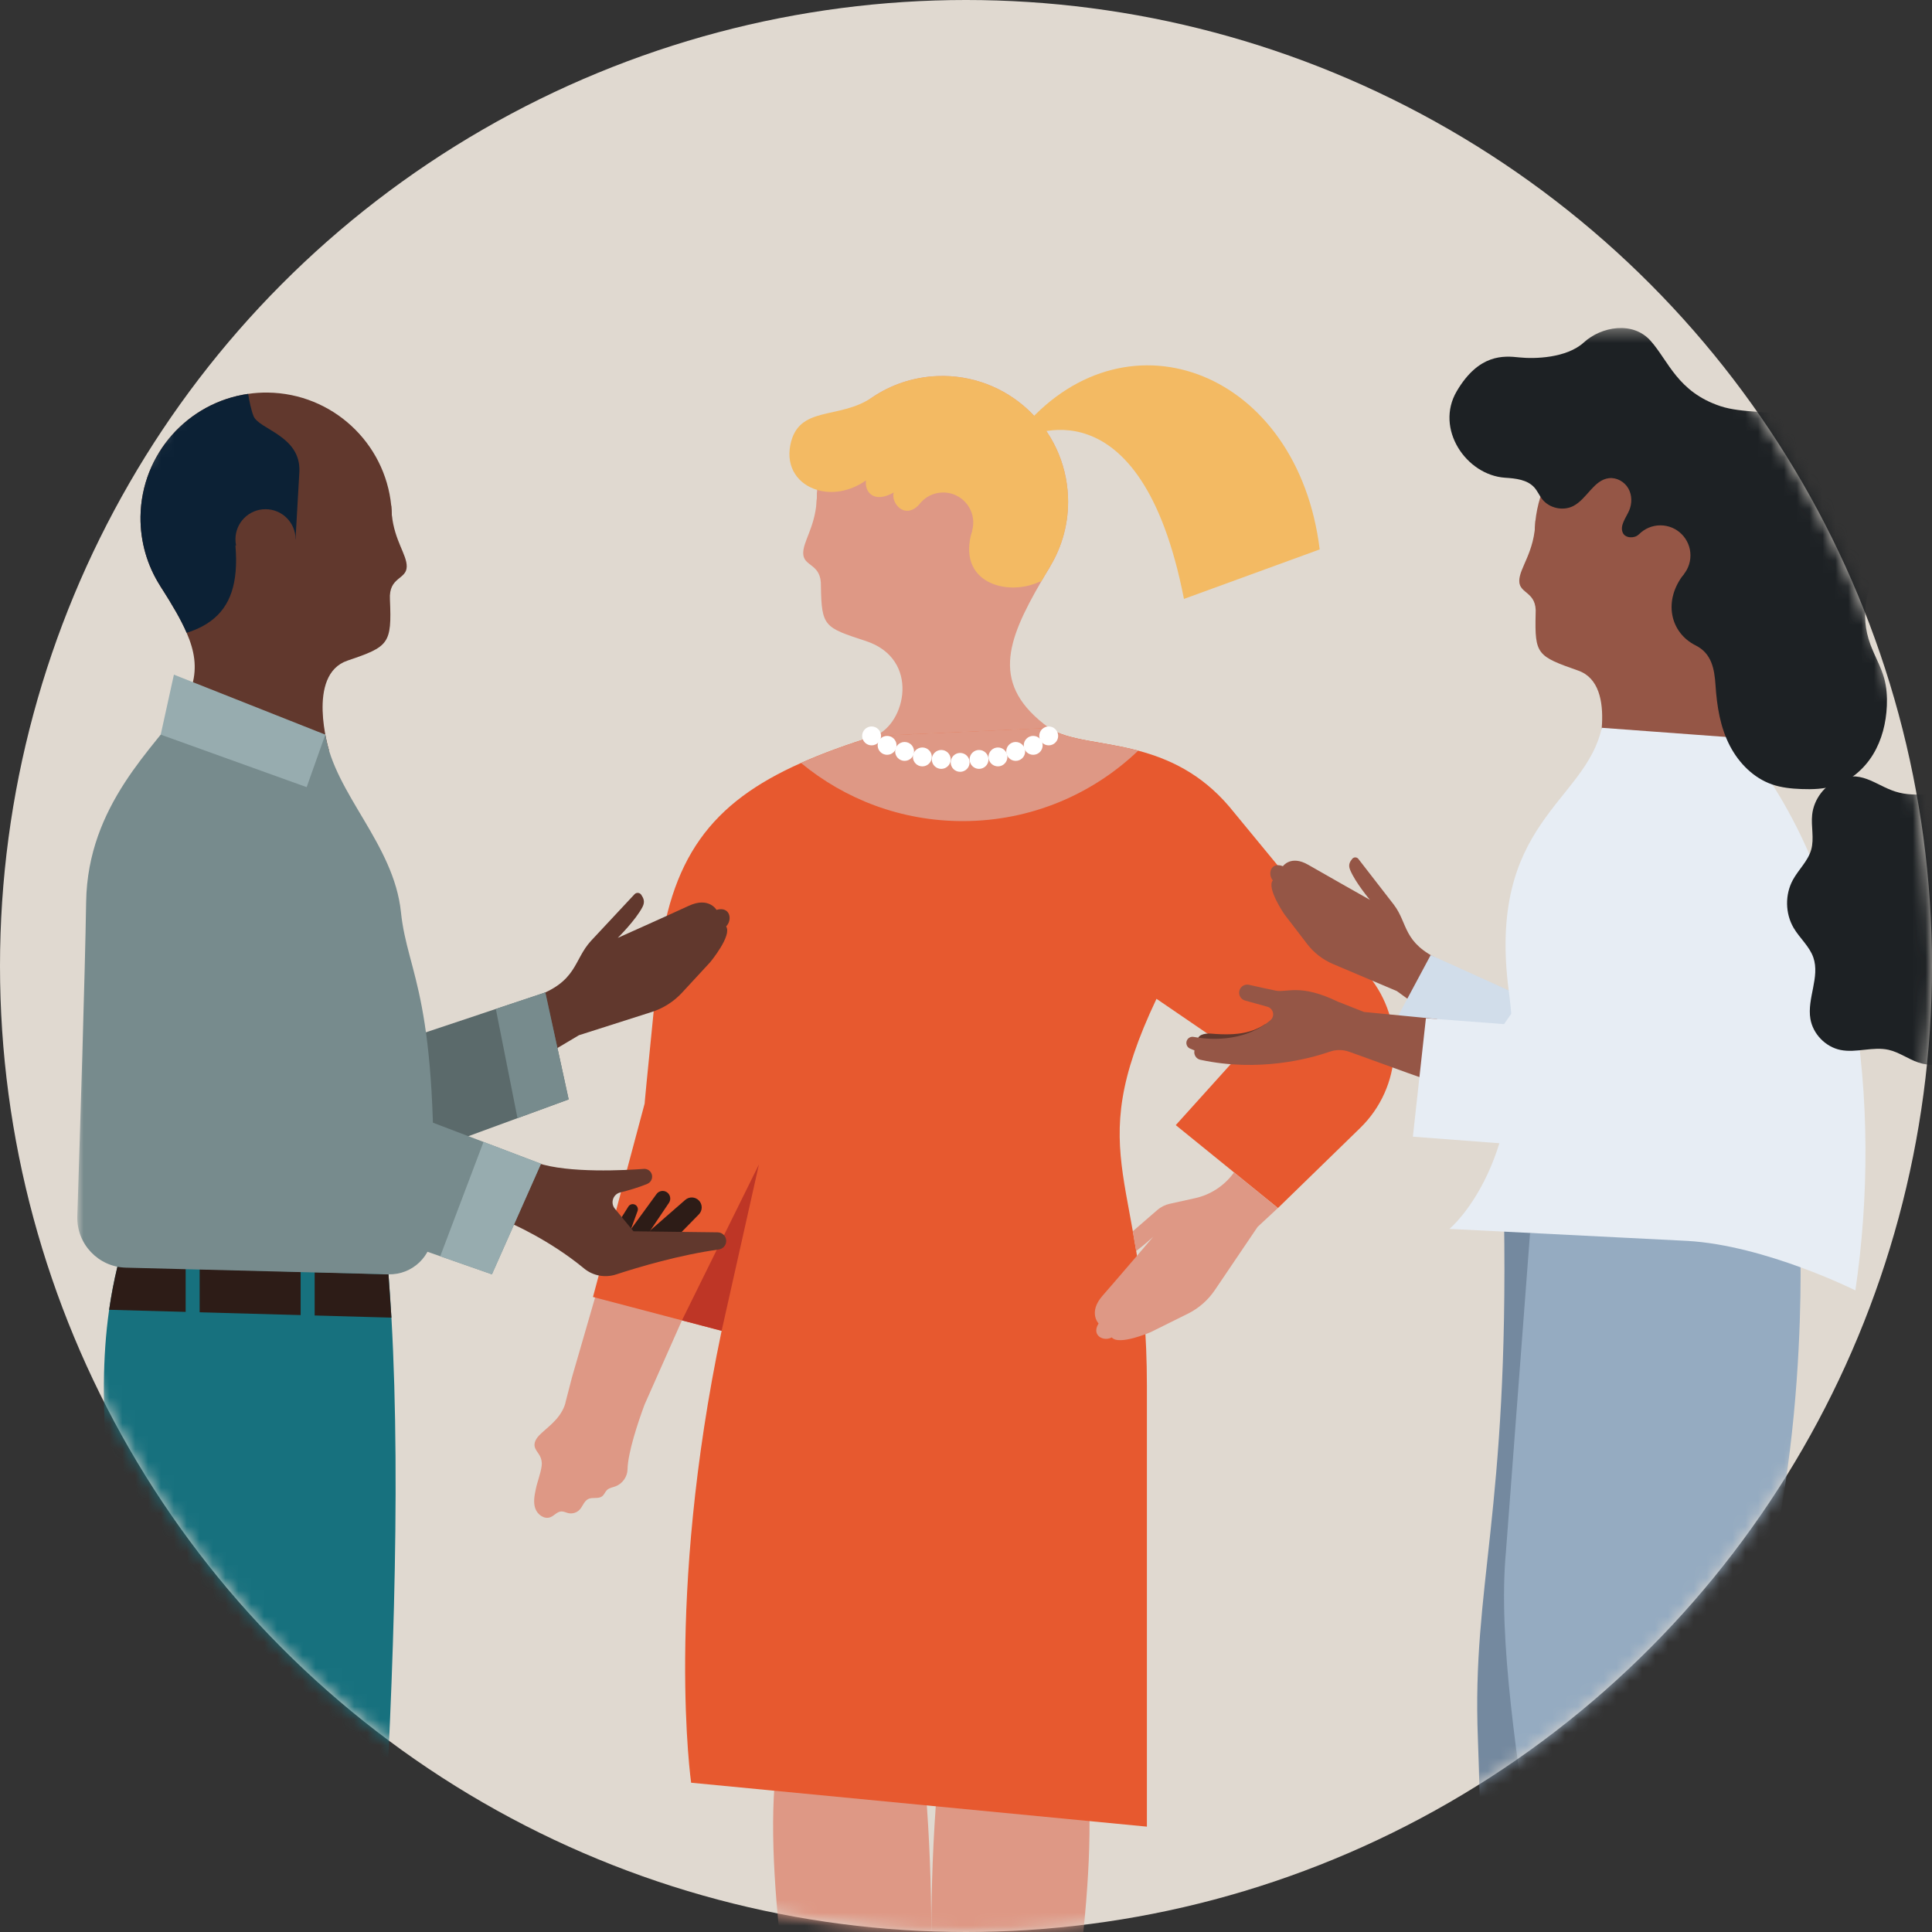 <?xml version="1.0" encoding="UTF-8"?>
<svg width="150px" height="150px" viewBox="0 0 150 150" version="1.1" xmlns="http://www.w3.org/2000/svg" xmlns:xlink="http://www.w3.org/1999/xlink">
    <rect x="0" y="0" width="150" height="150" fill="#333333" stroke="none"/>
    <!-- Generator: Sketch 58 (84663) - https://sketch.com -->
    <title>12A_discover-footer-7-join</title>
    <desc>Created with Sketch.</desc>
    <defs>
        <circle id="path-1" cx="75" cy="75" r="75"></circle>
        <polygon id="path-3" points="0 156.056 149.997 156.056 149.997 0.345 0 0.345"></polygon>
    </defs>
    <g id="12A_discover-footer-7-join" stroke="none" stroke-width="1" fill="none" fill-rule="evenodd">
        <g id="12B_grit_discover-footer-6-survey">
            <mask id="mask-2" fill="white">
                <use xlink:href="#path-1"></use>
            </mask>
            <use id="Mask" fill="#E0D9D0" xlink:href="#path-1"></use>
            <g id="Group-99" mask="url(#mask-2)">
                <g transform="translate(6, 25)">
                    <g id="Group-51" transform="translate(35.404, 2.916)">
                        <path d="M5.273,71.186 L3.016,78.977 L2.524,80.876 C2.435,81.375 2.125,81.884 1.792,82.266 C1.458,82.647 1.064,82.969 0.685,83.306 C0.366,83.59 0.027,83.963 0.105,84.382 C0.156,84.654 0.37,84.861 0.504,85.103 C0.635,85.342 0.688,85.623 0.651,85.893 C0.571,86.496 0.317,87.108 0.194,87.703 C0.091,88.196 -0.01,88.717 0.153,89.194 C0.315,89.671 0.845,90.06 1.317,89.884 C1.625,89.769 1.85,89.443 2.179,89.431 C2.364,89.423 2.535,89.52 2.715,89.562 C3.027,89.636 3.375,89.532 3.595,89.298 C3.844,89.034 3.945,88.62 4.272,88.464 C4.603,88.305 5.043,88.481 5.337,88.262 C5.508,88.135 5.576,87.907 5.732,87.762 C5.909,87.597 6.167,87.564 6.393,87.479 C6.921,87.28 7.303,86.741 7.316,86.176 C7.344,84.862 8.124,82.53 8.633,81.152 L13.066,71.16" id="Fill-1" fill="#DE9885"></path>
                        <path d="M31.477,151.898 C31.677,150.328 31.756,148.59 31.76,146.704 C31.775,137.653 30.032,125.052 31.477,109.539 L43.006,109.888 C43.938,118.972 41.026,133.995 39.862,141.216 C39.21,145.255 40.383,146.377 41.702,147.561 C41.73,147.579 41.753,147.603 41.776,147.621 C41.86,147.701 41.948,147.775 42.033,147.854 C42.974,148.707 43.919,149.709 44.287,151.898 L31.477,151.898 Z" id="Fill-3" fill="#DE9885"></path>
                        <path d="M30.331,151.898 C30.13,150.328 30.051,148.59 30.047,146.704 C30.032,137.653 31.775,125.052 30.331,109.539 L18.801,109.888 C17.87,118.972 20.781,133.995 21.946,141.216 C22.597,145.255 21.424,146.377 20.106,147.561 C20.077,147.579 20.054,147.603 20.031,147.621 C19.947,147.701 19.859,147.775 19.775,147.854 C18.833,148.707 17.888,149.709 17.52,151.898 L30.331,151.898 Z" id="Fill-7" fill="#DE9885"></path>
                        <path d="M40.141,16.041 C40.122,16.069 40.109,16.097 40.09,16.125 C39.848,16.525 39.577,16.903 39.279,17.261 C37.574,19.32 35.035,20.671 32.152,20.788 C26.767,21.006 22.225,16.814 22.006,11.429 C22.002,11.303 21.997,11.173 21.997,11.047 C22.002,11.043 22.002,11.038 21.997,11.033 C22.02,10.814 22.029,10.586 22.025,10.344 L22.025,10.321 C22.029,10.25 22.034,10.186 22.039,10.12 C22.318,7.143 23.935,4.54 26.306,2.942 C27.754,1.959 29.492,1.357 31.369,1.283 C36.754,1.069 41.296,5.257 41.515,10.646 C41.594,12.613 41.082,14.471 40.141,16.041" id="Fill-11" fill="#DE9885"></path>
                        <path d="M39.442,17.224 C36.717,21.915 35.497,25.297 40.043,28.595 L26.511,29.219 C28.911,28.311 30.079,23.243 25.812,21.85 C22.598,20.797 22.383,20.746 22.332,17.592 C22.379,15.822 21,16.106 20.958,15.077 C20.921,14.154 21.843,13.074 21.997,11.047 C22.002,11.042 22.002,11.038 21.997,11.033 C22.02,10.814 22.029,10.586 22.025,10.343 L22.025,10.321 L34.169,14.154 L40.141,16.041 C40.122,16.069 40.109,16.097 40.09,16.125 C39.866,16.497 39.647,16.865 39.442,17.224" id="Fill-13" fill="#DE9885"></path>
                        <path d="M40.141,16.041 C40.122,16.069 40.109,16.097 40.09,16.125 C39.866,16.497 39.647,16.866 39.442,17.224 L39.433,17.234 C39.382,17.242 39.33,17.252 39.279,17.261 C36.814,18.409 32.835,17.36 34.07,13.295 L29.935,11.29 C28.779,12.454 27.75,11.084 27.983,10.321 C26.469,11.187 25.71,10.315 25.83,9.384 C24.559,10.274 23.157,10.46 22.039,10.12 C20.59,9.696 19.607,8.401 19.956,6.64 C20.576,3.514 23.702,4.707 26.306,2.942 C27.754,1.959 29.492,1.357 31.369,1.283 C36.754,1.069 41.296,5.257 41.515,10.646 C41.594,12.613 41.082,14.471 40.141,16.041" id="Fill-15" fill="#F3BA63"></path>
                        <path d="M29.494,12.748 C29.545,14.036 30.631,15.038 31.919,14.987 C33.207,14.935 34.209,13.849 34.158,12.561 C34.106,11.273 33.02,10.271 31.732,10.323 C30.444,10.374 29.442,11.46 29.494,12.748" id="Fill-17" fill="#DE9885"></path>
                        <path d="M38.173,5.133 C46.267,-4.126 59.369,0.999 61.057,14.741 L50.518,18.584 C47.14,1.29 38.173,6.065 38.173,6.065 L38.173,5.133 Z" id="Fill-19" fill="#F3BA63"></path>
                        <path d="M64.202,59.658 L57.815,65.876 L49.882,59.438 L54.783,54.002 L48.387,49.632 C42.419,62.21 47.641,63.384 47.641,79.693 L47.641,113.904 L12.256,110.494 C12.256,110.494 10.23,96.319 14.623,75.408 L4.635,72.78 L8.646,57.762 C8.646,57.72 8.701,56.974 9.666,47.411 C10.542,38.666 13.831,34.414 20.786,31.321 C22.472,30.566 24.373,29.881 26.511,29.219 L40.043,28.595 C41.52,29.601 44.115,29.611 46.966,30.365 C49.309,30.99 51.824,32.112 54.037,34.711 L64.849,47.839 C67.742,51.346 67.458,56.485 64.202,59.658" id="Fill-21" fill="#E7592F"></path>
                        <path d="M57.811,65.876 L56.236,67.339 L52.914,72.249 C52.384,73.032 51.662,73.665 50.813,74.084 L47.93,75.514 C47.93,75.514 45.452,76.581 44.916,75.92 C44.269,76.269 43.304,75.766 43.891,74.839 C43.891,74.839 43.062,73.982 44.194,72.687 C45.288,71.438 47.967,68.303 48.13,68.108 C48.042,68.187 47.469,68.718 46.807,69.212 L46.542,67.684 L48.443,66.035 C48.722,65.792 49.052,65.625 49.412,65.546 L51.373,65.112 C52.57,64.851 53.627,64.162 54.359,63.174 L54.405,63.109 L57.811,65.876 Z" id="Fill-23" fill="#DE9885"></path>
                        <path d="M46.966,30.365 C43.425,33.752 38.627,35.834 33.34,35.834 C28.57,35.834 24.196,34.139 20.786,31.321 C22.472,30.566 24.373,29.881 26.511,29.219 L40.043,28.595 C41.52,29.601 44.115,29.611 46.966,30.365" id="Fill-25" fill="#DE9885"></path>
                        <polygon id="Fill-27" fill="#BE3626" points="14.623 75.407 17.52 62.49 11.542 74.597"></polygon>
                        <path d="M33.876,31.275 C33.876,31.68 33.547,32.008 33.142,32.008 C32.737,32.008 32.408,31.68 32.408,31.275 C32.408,30.869 32.737,30.541 33.142,30.541 C33.547,30.541 33.876,30.869 33.876,31.275" id="Fill-29" fill="#FFFFFF"></path>
                        <path d="M32.408,31.045 C32.408,31.451 32.08,31.779 31.675,31.779 C31.269,31.779 30.941,31.451 30.941,31.045 C30.941,30.64 31.269,30.312 31.675,30.312 C32.08,30.312 32.408,30.64 32.408,31.045" id="Fill-31" fill="#FFFFFF"></path>
                        <path d="M30.207,31.585 C29.802,31.585 29.474,31.257 29.474,30.852 C29.474,30.446 29.802,30.118 30.207,30.118 C30.612,30.118 30.941,30.446 30.941,30.852 C30.941,31.257 30.612,31.585 30.207,31.585" id="Fill-33" fill="#FFFFFF"></path>
                        <path d="M28.829,31.158 C28.424,31.158 28.095,30.83 28.095,30.424 C28.095,30.019 28.424,29.691 28.829,29.691 C29.234,29.691 29.563,30.019 29.563,30.424 C29.563,30.83 29.234,31.158 28.829,31.158" id="Fill-35" fill="#FFFFFF"></path>
                        <path d="M27.47,30.687 C27.065,30.687 26.737,30.358 26.737,29.953 C26.737,29.548 27.065,29.219 27.47,29.219 C27.875,29.219 28.204,29.548 28.204,29.953 C28.204,30.358 27.875,30.687 27.47,30.687" id="Fill-37" fill="#FFFFFF"></path>
                        <path d="M26.267,29.953 C25.862,29.953 25.533,29.625 25.533,29.219 C25.533,28.815 25.862,28.486 26.267,28.486 C26.672,28.486 27.001,28.815 27.001,29.219 C27.001,29.625 26.672,29.953 26.267,29.953" id="Fill-39" fill="#FFFFFF"></path>
                        <path d="M33.876,31.045 C33.876,31.451 34.204,31.779 34.609,31.779 C35.014,31.779 35.343,31.451 35.343,31.045 C35.343,30.64 35.014,30.312 34.609,30.312 C34.204,30.312 33.876,30.64 33.876,31.045" id="Fill-41" fill="#FFFFFF"></path>
                        <path d="M36.077,31.585 C36.482,31.585 36.81,31.257 36.81,30.852 C36.81,30.446 36.482,30.118 36.077,30.118 C35.671,30.118 35.343,30.446 35.343,30.852 C35.343,31.257 35.671,31.585 36.077,31.585" id="Fill-43" fill="#FFFFFF"></path>
                        <path d="M37.455,31.158 C37.86,31.158 38.188,30.83 38.188,30.424 C38.188,30.019 37.86,29.691 37.455,29.691 C37.05,29.691 36.721,30.019 36.721,30.424 C36.721,30.83 37.05,31.158 37.455,31.158" id="Fill-45" fill="#FFFFFF"></path>
                        <path d="M38.814,30.687 C39.219,30.687 39.547,30.358 39.547,29.953 C39.547,29.548 39.219,29.219 38.814,29.219 C38.408,29.219 38.08,29.548 38.08,29.953 C38.08,30.358 38.408,30.687 38.814,30.687" id="Fill-47" fill="#FFFFFF"></path>
                        <path d="M40.017,29.953 C40.422,29.953 40.751,29.625 40.751,29.219 C40.751,28.815 40.422,28.486 40.017,28.486 C39.612,28.486 39.284,28.815 39.284,29.219 C39.284,29.625 39.612,29.953 40.017,29.953" id="Fill-49" fill="#FFFFFF"></path>
                    </g>
                    <g id="Group-98" transform="translate(0, 0.121)">
                        <path d="M18.815,57.94 L34.15,52.763 L35.487,52.274 C38.85,51.101 38.509,49.426 39.886,47.926 L43.265,44.307 C43.413,44.15 43.669,44.171 43.788,44.351 C43.959,44.609 44.098,44.877 43.886,45.291 C43.361,46.314 41.962,47.697 41.962,47.697 C41.962,47.697 45.919,45.928 47.479,45.205 C49.038,44.483 49.629,45.522 49.629,45.522 C50.682,45.218 50.894,46.285 50.376,46.808 C50.86,47.509 49.137,49.586 49.137,49.586 L46.952,51.951 C46.311,52.645 45.5,53.162 44.599,53.45 L38.952,55.252 L36.016,56.996 L20.613,66.333" id="Fill-52" fill="#61382D"></path>
                        <polygon id="Fill-54" fill="#5B6A6B" points="25.184 55.655 36.339 51.932 38.15 60.236 24.716 65.163"></polygon>
                        <path d="M42.72,71.036 L43.501,68.904 C43.581,68.685 43.457,68.445 43.234,68.383 C43.063,68.335 42.883,68.405 42.788,68.554 L41.402,70.755 L42.72,71.036 Z" id="Fill-56" fill="#2D1C17"></path>
                        <path d="M43.864,71.347 L45.939,68.264 C46.131,67.977 46.038,67.586 45.735,67.417 C45.474,67.272 45.146,67.345 44.971,67.586 L42.326,71.22 L43.864,71.347 Z" id="Fill-58" fill="#2D1C17"></path>
                        <path d="M45.077,72.413 L48.26,69.162 C48.55,68.866 48.554,68.392 48.269,68.091 C47.984,67.79 47.513,67.767 47.201,68.04 L43.413,71.34 L45.077,72.413 Z" id="Fill-60" fill="#2D1C17"></path>
                        <path d="M35.712,65.163 C38.121,65.989 42.633,65.733 43.985,65.632 C44.224,65.614 44.451,65.741 44.563,65.953 C44.729,66.27 44.584,66.657 44.255,66.795 C43.583,67.075 42.793,67.302 42.15,67.462 C41.592,67.601 41.373,68.278 41.739,68.722 L43.183,70.476 L49.721,70.557 C50.11,70.562 50.413,70.895 50.381,71.282 C50.355,71.597 50.113,71.846 49.801,71.889 C46.761,72.311 43.6,73.248 41.833,73.827 C40.979,74.106 40.04,73.934 39.347,73.363 C36.612,71.104 33.631,69.841 33.631,69.841" id="Fill-62" fill="#61382D"></path>
                        <path d="M21.474,147.522 L3.404,151.267 C7.433,107.478 0.339,91.514 2.473,76.57 C2.636,75.452 2.845,74.343 3.116,73.225 L3.12,73.225 C3.204,72.857 3.302,72.489 3.404,72.121 L24.162,73.817 C24.251,74.907 24.325,76.03 24.39,77.18 C25.937,104.292 21.474,147.522 21.474,147.522" id="Fill-66" fill="#17717E"></path>
                        <path d="M24.39,77.18 L2.473,76.57 C2.636,75.452 2.845,74.343 3.115,73.225 L3.12,73.225 L24.162,73.817 L24.39,77.18 Z" id="Fill-68" fill="#2D1C17"></path>
                        <mask id="mask-4" fill="white">
                            <use xlink:href="#path-3"></use>
                        </mask>
                        <g id="Clip-71"></g>
                        <polygon id="Fill-70" fill="#17717E" mask="url(#mask-4)" points="8.414 78.792 9.501 78.792 9.501 72.414 8.414 72.414"></polygon>
                        <polygon id="Fill-72" fill="#17717E" mask="url(#mask-4)" points="17.342 79.604 18.429 79.604 18.429 73.225 17.342 73.225"></polygon>
                        <path d="M24.428,15.247 C24.358,20.637 19.932,24.95 14.538,24.881 C12.768,24.857 11.114,24.363 9.693,23.515 C8.431,22.77 7.355,21.745 6.544,20.535 C6.507,20.474 6.465,20.413 6.432,20.352 L6.428,20.352 C5.445,18.806 4.886,16.962 4.909,14.991 C4.974,10.118 8.594,6.126 13.266,5.46 C13.765,5.385 14.277,5.353 14.794,5.358 C19.811,5.427 23.897,9.265 24.376,14.143 C24.404,14.376 24.418,14.609 24.418,14.847 C24.428,14.982 24.428,15.112 24.428,15.247" id="Fill-73" fill="#61382D" mask="url(#mask-4)"></path>
                        <path d="M25.578,18.867 C25.565,19.896 24.176,19.649 24.274,21.419 C24.427,24.881 24.19,25.081 20.985,26.166 C17.743,27.261 19.546,33.14 19.546,33.14 L6.027,32.884 C9.223,28.966 9.74,26.879 8.491,24.009 C8.053,22.989 7.392,21.871 6.544,20.534 C6.507,20.474 6.465,20.413 6.428,20.352 L6.432,20.352 L12.33,18.312 L12.763,18.163 L16.806,16.761 L16.947,16.714 L24.376,14.143 C24.381,14.39 24.395,14.623 24.419,14.846 C24.633,16.877 25.592,17.944 25.578,18.867" id="Fill-74" fill="#61382D" mask="url(#mask-4)"></path>
                        <path d="M17.244,11.497 L16.946,16.714 L16.946,16.747 L16.807,16.761 L12.325,17.222 L12.279,17.227 C12.311,17.604 12.325,17.967 12.33,18.312 C12.343,20.865 11.538,22.537 9.693,23.516 C9.335,23.707 8.934,23.87 8.491,24.009 C8.053,22.989 7.392,21.872 6.544,20.534 C6.507,20.474 6.465,20.413 6.428,20.352 C5.445,18.806 4.886,16.961 4.909,14.991 C4.974,10.118 8.594,6.126 13.266,5.46 C13.364,6.052 13.499,6.708 13.681,7.174 C14.09,8.227 17.361,8.693 17.244,11.497" id="Fill-75" fill="#0C2135" mask="url(#mask-4)"></path>
                        <path d="M16.948,16.747 C16.948,18.036 15.903,19.081 14.614,19.081 C13.325,19.081 12.28,18.036 12.28,16.747 C12.28,15.458 13.325,14.413 14.614,14.413 C15.903,14.413 16.948,15.458 16.948,16.747" id="Fill-76" fill="#61382D" mask="url(#mask-4)"></path>
                        <path d="M8.345,29.514 C6.027,32.883 0.805,37.332 0.688,44.902 C0.604,50.418 0.209,62.919 0.002,69.299 C-0.068,71.45 1.628,73.246 3.78,73.301 L24.163,73.817 C26.008,73.864 27.542,72.406 27.594,70.562 C28.117,52.09 25.649,50.68 25.128,45.686 C24.577,40.407 19.986,36.516 19.259,31.916 L8.345,29.514 Z" id="Fill-77" fill="#778B8D" mask="url(#mask-4)"></path>
                        <polygon id="Fill-78" fill="#97ACAF" mask="url(#mask-4)" points="19.258 31.916 7.502 27.259 6.478 31.916 17.808 35.993"></polygon>
                        <polygon id="Fill-79" fill="#778B8D" mask="url(#mask-4)" points="19.352 44.116 16.946 57.991 36.002 65.234 32.193 73.818 4.863 64.252 6.145 40.494"></polygon>
                        <polygon id="Fill-81" fill="#97ACAF" mask="url(#mask-4)" points="36.002 65.234 32.193 73.818 28.181 72.413 31.54 63.538"></polygon>
                        <polygon id="Fill-82" fill="#778B8D" mask="url(#mask-4)" points="38.15 60.236 36.339 51.932 32.496 53.215 34.178 61.693"></polygon>
                        <path d="M120.445,55.94 L107.003,49.975 L105.835,49.421 C102.89,48.079 103.338,46.592 102.217,45.119 L99.463,41.564 C99.342,41.409 99.109,41.407 98.986,41.56 C98.81,41.779 98.661,42.01 98.818,42.402 C99.208,43.372 100.358,44.74 100.358,44.74 C100.358,44.74 96.926,42.808 95.575,42.024 C94.225,41.24 93.604,42.131 93.604,42.131 C92.676,41.769 92.395,42.716 92.82,43.233 C92.324,43.826 93.709,45.85 93.709,45.85 L95.488,48.171 C96.011,48.853 96.701,49.388 97.492,49.724 L102.451,51.827 L104.962,53.649 L118.117,63.383" id="Fill-83" fill="#955646" mask="url(#mask-4)"></path>
                        <polygon id="Fill-84" fill="#D1DDEA" mask="url(#mask-4)" points="115.575 63.383 101.987 54.801 105.077 49.031 120.932 56.208"></polygon>
                        <path d="M87.033,55.443 C87.256,55.049 88.04,55.13 88.04,55.13 C90.185,55.313 91.263,55.021 92.25,54.385 L92.444,54.794 L88.138,56.831 L87.033,55.443 Z" id="Fill-85" fill="#61382D" mask="url(#mask-4)"></path>
                        <path d="M105.567,53.997 L99.896,53.446 L97.871,52.648 C94.937,51.23 93.934,51.962 93.055,51.792 C92.496,51.683 91.573,51.476 90.974,51.339 C90.649,51.265 90.323,51.458 90.23,51.778 C90.132,52.115 90.328,52.467 90.666,52.56 L92.399,53.042 C92.869,53.173 93.006,53.779 92.632,54.092 C90.475,55.898 87.654,55.569 86.674,55.384 C86.463,55.344 86.251,55.45 86.157,55.643 C86.035,55.892 86.15,56.191 86.406,56.296 L86.739,56.431 L86.735,56.451 C86.669,56.773 86.874,57.091 87.195,57.16 C91.754,58.144 95.696,57.07 97.254,56.529 C97.741,56.36 98.27,56.365 98.754,56.538 L99.443,56.785 C99.443,56.785 107.073,59.576 107.189,59.518 C107.306,59.46 105.567,53.997 105.567,53.997" id="Fill-86" fill="#955646" mask="url(#mask-4)"></path>
                        <path d="M110.772,69.345 C111.136,92.497 108.276,97.891 108.742,109.848 C109.208,121.804 109.053,141.214 107.19,145.252 L122.956,144.836 L128.308,68.678 L110.772,69.345 Z" id="Fill-88" fill="#74899F" mask="url(#mask-4)"></path>
                        <path d="M112.793,70.606 L110.916,95.407 C109.674,108.916 116.972,133.295 114.643,145.717 L135.14,143.543 L128.928,104.879 C134.674,89.817 133.742,70.606 133.742,70.606 L112.793,70.606 Z" id="Fill-90" fill="#95ABC1" mask="url(#mask-4)"></path>
                        <path d="M113.152,16.38 C113.152,21.771 117.522,26.141 122.912,26.141 C128.303,26.141 132.673,21.771 132.673,16.38 C132.673,10.99 128.303,6.62 122.912,6.62 C117.522,6.62 113.152,10.99 113.152,16.38" id="Fill-91" fill="#955646" mask="url(#mask-4)"></path>
                        <path d="M130.291,34.338 L117.801,34.338 C117.801,34.338 119.766,28.082 116.537,26.946 C113.345,25.822 113.152,25.707 113.226,22.555 C113.347,20.785 111.955,21.014 111.955,19.986 C111.955,18.959 113.152,17.781 113.215,15.278 L131.083,21.719 C127.689,26.906 125.711,28.406 130.484,34.256 L130.291,34.338 Z" id="Fill-92" fill="#955646" mask="url(#mask-4)"></path>
                        <path d="M128.947,32.166 L118.359,31.385 C117.089,37.216 109.402,38.73 111.149,51.89 C112.896,65.05 106.536,70.29 106.536,70.29 L125.008,71.222 C131.064,71.571 138.051,75.065 138.051,75.065 C140.148,60.857 138.346,43.272 128.947,32.166" id="Fill-93" fill="#E7EDF4" mask="url(#mask-4)"></path>
                        <path d="M121.233,16.38 C120.893,16.697 120.193,16.675 119.998,16.253 C119.737,15.687 120.238,15.09 120.486,14.518 C120.722,13.97 120.717,13.309 120.418,12.792 C120.119,12.275 119.513,11.935 118.92,12.004 C117.733,12.143 117.209,13.625 116.144,14.168 C115.349,14.573 114.282,14.336 113.733,13.632 C113.51,13.346 113.369,13 113.128,12.73 C112.584,12.118 111.677,12.023 110.859,11.97 C107.83,11.77 105.387,8.159 107.104,5.248 C108.82,2.336 110.758,2.499 111.955,2.628 C113.152,2.755 115.633,2.686 116.972,1.463 C118.312,0.24 120.767,-0.226 122.159,1.346 C123.552,2.919 124.251,5.306 127.57,6.412 C130.889,7.519 136.828,5.597 139.216,12.119 C139.93,14.071 140.414,16.329 139.765,18.372 C139.041,20.655 138.336,22.524 139.222,24.93 C139.549,25.816 140.04,26.641 140.29,27.553 C140.48,28.245 140.527,28.97 140.495,29.687 C140.437,31.003 140.111,32.322 139.428,33.447 C138.744,34.572 137.685,35.491 136.429,35.886 C135.601,36.146 134.718,36.173 133.851,36.14 C133.081,36.111 132.303,36.032 131.574,35.778 C130.155,35.284 129.021,34.141 128.322,32.811 C127.549,31.34 127.3,29.699 127.191,28.063 C127.107,26.805 126.889,25.608 125.648,24.988 C123.669,23.998 123.095,21.513 124.75,19.436 L121.233,16.38 Z" id="Fill-94" fill="#1D2124" mask="url(#mask-4)"></path>
                        <path d="M120.578,18 C120.578,19.29 121.623,20.335 122.913,20.335 C124.201,20.335 125.246,19.29 125.246,18 C125.246,16.711 124.201,15.667 122.913,15.667 C121.623,15.667 120.578,16.711 120.578,18" id="Fill-95" fill="#955646" mask="url(#mask-4)"></path>
                        <path d="M136.802,35.369 C135.669,35.815 134.826,36.921 134.696,38.132 C134.598,39.04 134.87,39.981 134.619,40.859 C134.366,41.74 133.634,42.392 133.197,43.198 C132.577,44.338 132.601,45.802 133.258,46.922 C133.726,47.717 134.483,48.344 134.786,49.216 C135.313,50.733 134.291,52.396 134.558,53.979 C134.755,55.153 135.725,56.156 136.89,56.396 C138.119,56.648 139.414,56.11 140.638,56.389 C141.451,56.574 142.145,57.102 142.935,57.369 C144.719,57.973 146.802,57.083 147.861,55.526 C148.92,53.969 149.043,51.9 148.491,50.1 C148.318,49.537 148.082,48.984 148.038,48.396 C147.943,47.127 148.741,45.991 149.273,44.834 C149.949,43.364 150.218,41.668 149.791,40.107 C149.363,38.547 148.177,37.161 146.623,36.71 C144.939,36.221 143.165,36.825 141.475,36.425 C139.793,36.027 138.683,34.628 136.802,35.369" id="Fill-96" fill="#1D2124" mask="url(#mask-4)"></path>
                        <polygon id="Fill-97" fill="#E7EDF4" mask="url(#mask-4)" points="121.519 39.018 110.773 54.392 104.707 53.932 103.696 63.13 119.869 64.359 131.493 50.091"></polygon>
                    </g>
                </g>
            </g>
        </g>
    </g>
</svg>